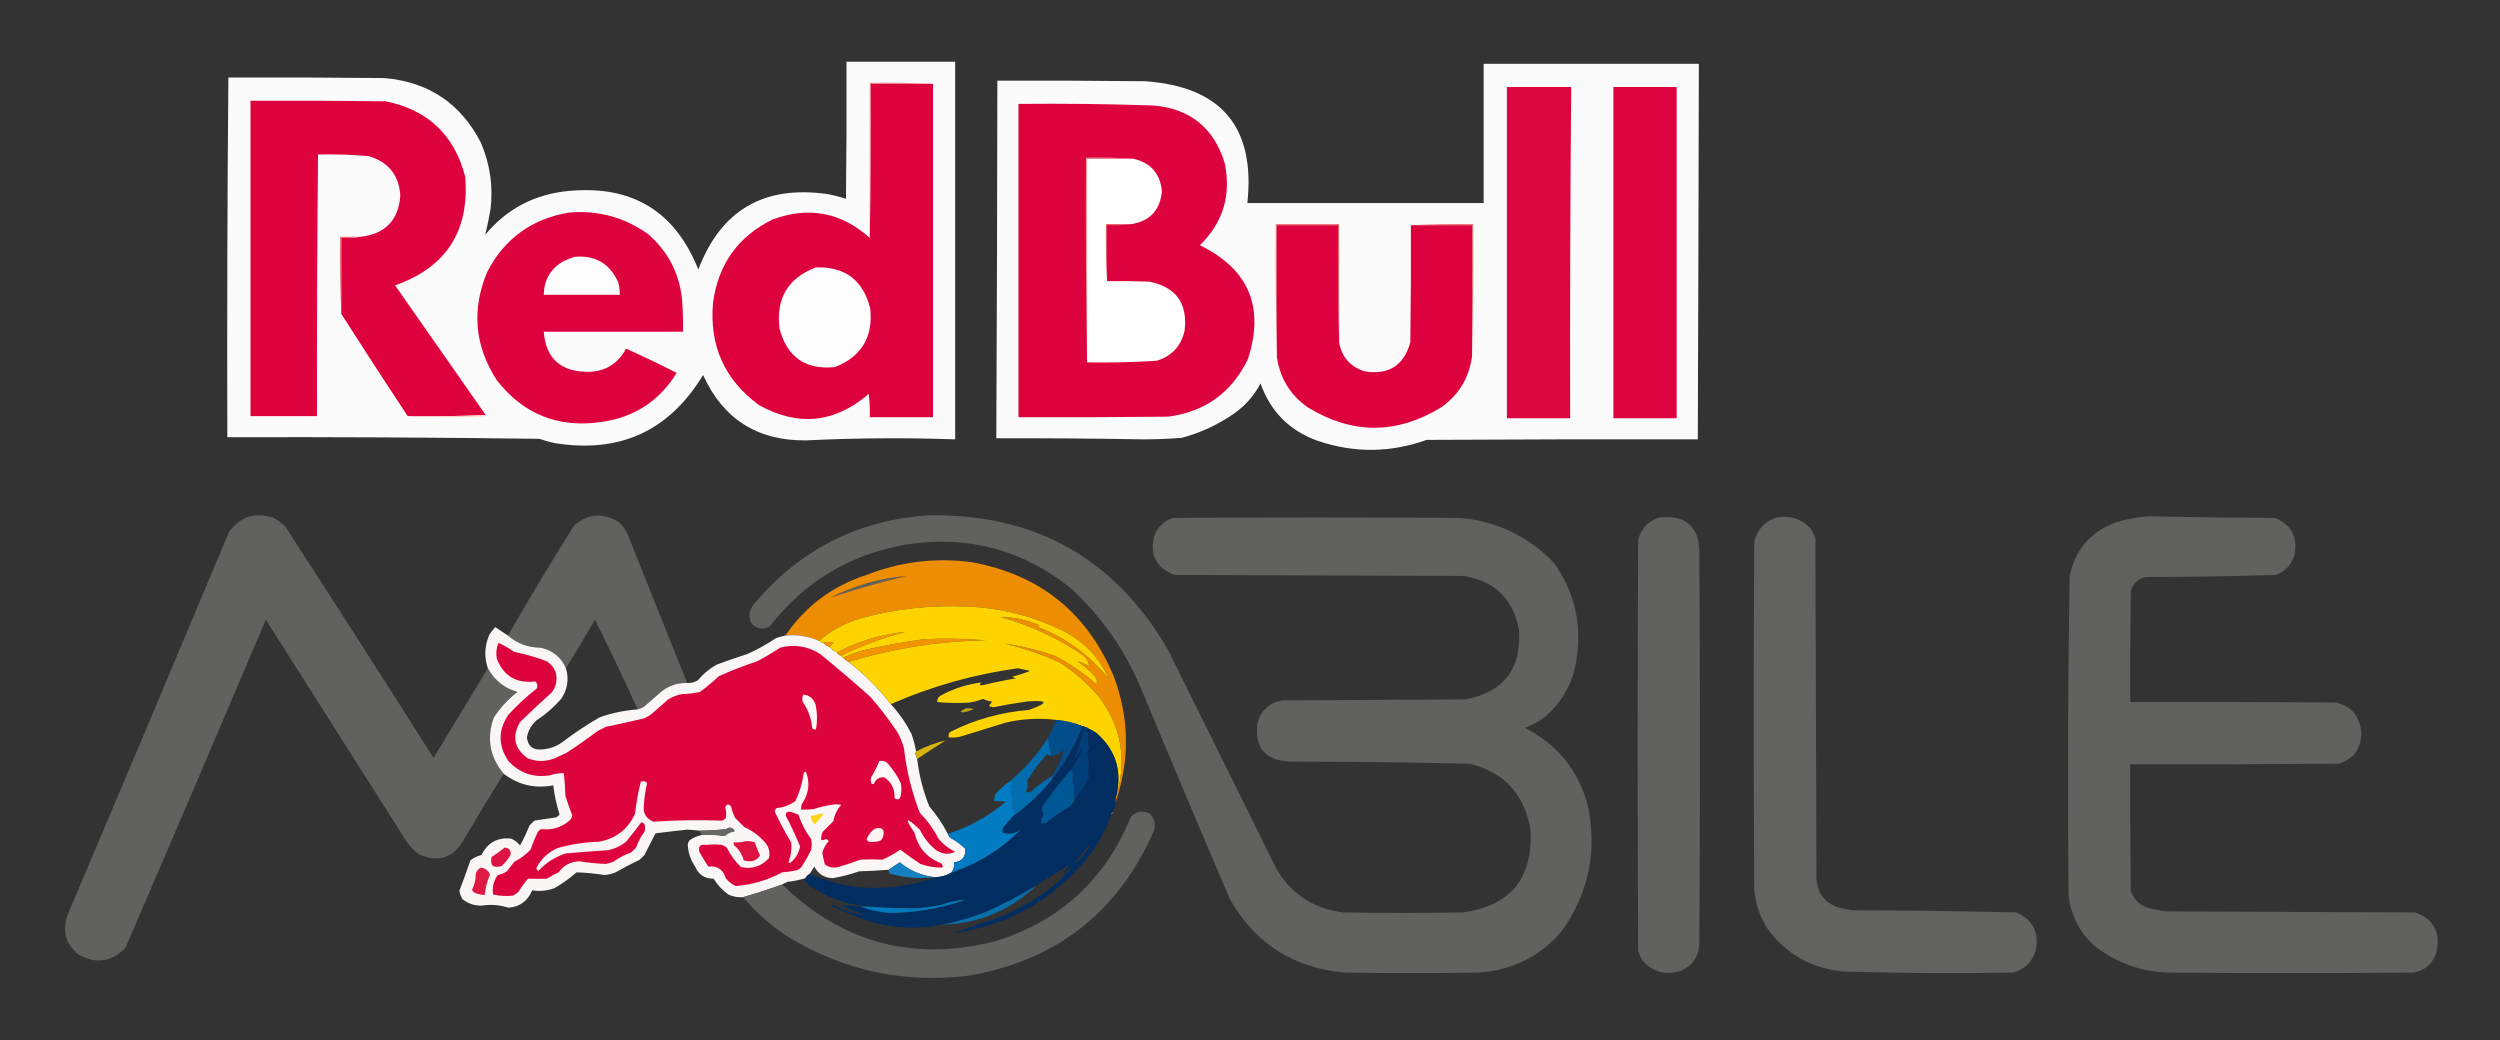 <?xml version="1.0" encoding="UTF-8"?>
<!DOCTYPE svg PUBLIC "-//W3C//DTD SVG 1.1//EN" "http://www.w3.org/Graphics/SVG/1.1/DTD/svg11.dtd">
<svg xmlns="http://www.w3.org/2000/svg" version="1.1" width="2370px" height="986px" style="shape-rendering:geometricPrecision; text-rendering:geometricPrecision; image-rendering:optimizeQuality; fill-rule:evenodd; clip-rule:evenodd" xmlns:xlink="http://www.w3.org/1999/xlink">
<rect width="100%" height="100%" fill="#333333" stroke="none"/>
<g><path style="opacity:0.986" fill="#fefdfd" d="M 802.5,58.5 C 836.833,58.5 871.167,58.5 905.5,58.5C 905.5,177.833 905.5,297.167 905.5,416.5C 858.299,414.85 811.133,415.183 764,417.5C 717.974,417.913 685.474,397.247 666.5,355.5C 634.361,408.635 587.361,430.135 525.5,420C 520.744,418.978 516.077,417.644 511.5,416C 412.838,414.699 314.171,414.199 215.5,414.5C 215.183,300.822 215.516,187.155 216.5,73.5C 265.834,73.333 315.168,73.5 364.5,74C 406.446,77.707 436.946,98.207 456,135.5C 464.596,155.673 467.596,176.673 465,198.5C 463.625,206.651 461.959,214.651 460,222.5C 480.642,197.76 507.142,183.926 539.5,181C 599.186,175.434 640.019,200.267 662,255.5C 683.418,199.186 724.252,175.352 784.5,184C 790.463,185.116 796.297,186.616 802,188.5C 802.5,145.168 802.667,101.835 802.5,58.5 Z"/></g>
<g><path style="opacity:0.99" fill="#fefdfd" d="M 1406.5,60.5 C 1474.5,60.5 1542.5,60.5 1610.5,60.5C 1610.28,179.167 1609.95,297.834 1609.5,416.5C 1523.83,416.333 1438.17,416.5 1352.5,417C 1318.27,429.263 1283.94,429.597 1249.5,418C 1222.64,408.474 1204.47,390.307 1195,363.5C 1188.64,375.524 1179.81,385.357 1168.5,393C 1153.77,403.033 1137.77,410.366 1120.5,415C 1107.87,416.077 1095.2,416.577 1082.5,416.5C 1036.5,415.685 990.503,415.352 944.5,415.5C 945.048,302.501 945.381,189.501 945.5,76.5C 992.168,76.333 1038.83,76.5 1085.5,77C 1157.92,82.064 1190.25,120.564 1182.5,192.5C 1257.17,192.5 1331.83,192.5 1406.5,192.5C 1406.5,148.5 1406.5,104.5 1406.5,60.5 Z"/></g>
<g><path style="opacity:1" fill="#ed8f8e" d="M 884.5,79.5 C 864.833,79.5 845.167,79.5 825.5,79.5C 825.833,128.905 825.5,177.572 824.5,225.5C 824.5,176.5 824.5,127.5 824.5,78.5C 844.674,78.169 864.674,78.503 884.5,79.5 Z"/></g>
<g><path style="opacity:1" fill="#e86d72" d="M 1337.5,213.5 C 1356.99,212.503 1376.66,212.17 1396.5,212.5C 1396.83,254.337 1396.5,296.003 1395.5,337.5C 1395.5,296.167 1395.5,254.833 1395.5,213.5C 1376.17,213.5 1356.83,213.5 1337.5,213.5 Z"/></g>
<g><path style="opacity:1" fill="#e7676d" d="M 1269.5,324.5 C 1268.5,287.67 1268.17,250.67 1268.5,213.5C 1249.17,213.5 1229.83,213.5 1210.5,213.5C 1210.5,255.167 1210.5,296.833 1210.5,338.5C 1209.5,296.67 1209.17,254.67 1209.5,212.5C 1229.5,212.5 1249.5,212.5 1269.5,212.5C 1269.5,249.833 1269.5,287.167 1269.5,324.5 Z"/></g>
<g><path style="opacity:1" fill="#dd033e" d="M 539.5,201.5 C 567.141,199.186 592.141,206.019 614.5,222C 634.838,239.844 645.671,262.344 647,289.5C 647.5,297.827 647.666,306.16 647.5,314.5C 603.5,314.5 559.5,314.5 515.5,314.5C 517.419,339.084 530.753,351.751 555.5,352.5C 572.694,352.905 585.361,345.572 593.5,330.5C 609.707,337.788 625.707,345.455 641.5,353.5C 625.228,379.989 601.561,395.489 570.5,400C 529.457,406.043 496.29,392.876 471,360.5C 449.86,327.786 446.86,293.453 462,257.5C 478.553,225.975 504.386,207.308 539.5,201.5 Z"/></g>
<g><path style="opacity:1" fill="#fefdfd" d="M 544.5,243.5 C 564.163,241.705 577.997,249.705 586,267.5C 587.156,271.418 587.656,275.418 587.5,279.5C 563.5,279.5 539.5,279.5 515.5,279.5C 515.685,265.624 521.685,255.124 533.5,248C 537.157,246.178 540.824,244.678 544.5,243.5 Z"/></g>
<g><path style="opacity:1" fill="#dd033e" d="M 965.5,98.5 C 1008.19,98.063 1050.85,98.563 1093.5,100C 1128.23,103.063 1150.73,121.23 1161,154.5C 1167.36,184.906 1159.53,210.906 1137.5,232.5C 1183.9,255.157 1199.06,291.157 1183,340.5C 1167.68,372.137 1142.51,390.303 1107.5,395C 1060.17,395.5 1012.83,395.667 965.5,395.5C 965.5,296.5 965.5,197.5 965.5,98.5 Z"/></g>
<g><path style="opacity:1" fill="#e55d66" d="M 1072.5,212.5 C 1065.02,213.492 1057.35,213.825 1049.5,213.5C 1049.5,231.167 1049.5,248.833 1049.5,266.5C 1048.5,248.674 1048.17,230.674 1048.5,212.5C 1056.5,212.5 1064.5,212.5 1072.5,212.5 Z"/></g>
<g><path style="opacity:1" fill="#fefefe" d="M 1074.5,150.5 C 1090.96,154.293 1099.96,164.627 1101.5,181.5C 1099.75,199.253 1090.08,209.586 1072.5,212.5C 1064.5,212.5 1056.5,212.5 1048.5,212.5C 1048.17,230.674 1048.5,248.674 1049.5,266.5C 1062.84,266.333 1076.17,266.5 1089.5,267C 1114.94,272.121 1126.11,287.621 1123,313.5C 1119.67,328.159 1110.84,337.659 1096.5,342C 1074.54,343.433 1052.54,343.933 1030.5,343.5C 1030.5,279.167 1030.5,214.833 1030.5,150.5C 1045.17,150.5 1059.83,150.5 1074.5,150.5 Z"/></g>
<g><path style="opacity:1" fill="#efa09d" d="M 1074.5,150.5 C 1059.83,150.5 1045.17,150.5 1030.5,150.5C 1030.5,214.833 1030.5,279.167 1030.5,343.5C 1029.5,279.002 1029.17,214.335 1029.5,149.5C 1044.68,149.171 1059.68,149.504 1074.5,150.5 Z"/></g>
<g><path style="opacity:1" fill="#dd053f" d="M 1529.5,82.5 C 1549.5,82.5 1569.5,82.5 1589.5,82.5C 1589.5,187.167 1589.5,291.833 1589.5,396.5C 1569.5,396.5 1549.5,396.5 1529.5,396.5C 1529.5,291.833 1529.5,187.167 1529.5,82.5 Z"/></g>
<g><path style="opacity:1" fill="#dd023e" d="M 460.5,393.5 C 436.006,394.498 411.339,394.831 386.5,394.5C 365.264,362.374 344.264,330.04 323.5,297.5C 323.5,273.5 323.5,249.5 323.5,225.5C 329.69,225.823 335.69,225.49 341.5,224.5C 365.053,221.949 377.719,208.949 379.5,185.5C 378.321,166.135 368.321,153.635 349.5,148C 333.543,146.596 317.543,146.096 301.5,146.5C 300.668,229.164 300.335,311.83 300.5,394.5C 279.5,394.5 258.5,394.5 237.5,394.5C 237.5,294.833 237.5,195.167 237.5,95.5C 280.168,95.333 322.835,95.5 365.5,96C 405.59,104.09 430.757,127.924 441,167.5C 445.223,219.072 423.057,253.405 374.5,270.5C 403.192,311.518 431.859,352.518 460.5,393.5 Z"/></g>
<g><path style="opacity:1" fill="#e66269" d="M 341.5,224.5 C 335.69,225.49 329.69,225.823 323.5,225.5C 323.5,249.5 323.5,273.5 323.5,297.5C 322.502,273.339 322.169,249.006 322.5,224.5C 328.833,224.5 335.167,224.5 341.5,224.5 Z"/></g>
<g><path style="opacity:1" fill="#dd073f" d="M 1428.5,82.5 C 1448.83,82.5 1469.17,82.5 1489.5,82.5C 1488.61,187.164 1488.27,291.83 1488.5,396.5C 1468.5,396.5 1448.5,396.5 1428.5,396.5C 1428.5,291.833 1428.5,187.167 1428.5,82.5 Z"/></g>
<g><path style="opacity:1" fill="#dd013e" d="M 884.5,79.5 C 884.5,184.833 884.5,290.167 884.5,395.5C 864.5,395.5 844.5,395.5 824.5,395.5C 824.831,388.137 824.497,380.803 823.5,373.5C 791.254,401.153 756.588,404.653 719.5,384C 686.719,359.919 672.219,327.419 676,286.5C 681.019,250.262 699.853,224.095 732.5,208C 766.769,195.445 797.436,201.278 824.5,225.5C 825.5,177.572 825.833,128.905 825.5,79.5C 845.167,79.5 864.833,79.5 884.5,79.5 Z"/></g>
<g><path style="opacity:1" fill="#fefdfd" d="M 773.5,253.5 C 801.136,252.632 818.302,265.632 825,292.5C 827.803,319.649 816.636,338.149 791.5,348C 763.614,350.782 746.114,338.616 739,311.5C 735.448,282.904 746.948,263.571 773.5,253.5 Z"/></g>
<g><path style="opacity:1" fill="#dd013e" d="M 1269.5,324.5 C 1271.95,338.45 1279.95,347.616 1293.5,352C 1316.38,355.747 1330.88,346.581 1337,324.5C 1337.5,287.502 1337.67,250.502 1337.5,213.5C 1356.83,213.5 1376.17,213.5 1395.5,213.5C 1395.5,254.833 1395.5,296.167 1395.5,337.5C 1392.9,357.863 1383.23,374.029 1366.5,386C 1324.12,411.995 1281.78,411.995 1239.5,386C 1223.06,374.282 1213.39,358.448 1210.5,338.5C 1210.5,296.833 1210.5,255.167 1210.5,213.5C 1229.83,213.5 1249.17,213.5 1268.5,213.5C 1268.17,250.67 1268.5,287.67 1269.5,324.5 Z"/></g>
<g><path style="opacity:1" fill="#f7cfca" d="M 460.5,393.5 C 461.043,393.56 461.376,393.893 461.5,394.5C 436.337,395.829 411.337,395.829 386.5,394.5C 411.339,394.831 436.006,394.498 460.5,393.5 Z"/></g>
<g><path style="opacity:0.984" fill="#626261" d="M 462.5,633.5 C 468.65,644.803 477.984,652.303 490.5,656C 481.583,662.915 474.083,671.082 468,680.5C 461.149,700.071 464.316,717.737 477.5,733.5C 464.774,753.937 452.274,774.604 440,795.5C 430.323,813.135 416.156,817.968 397.5,810C 391.955,806.122 387.455,801.289 384,795.5C 340,726.167 296,656.833 252,587.5C 207.942,691.283 163.609,794.949 119,898.5C 105.947,911.978 91.114,914.145 74.5,905C 62.207,894.997 58.707,882.497 64,867.5C 115.276,746.615 166.276,625.615 217,504.5C 227.738,489.613 241.904,485.113 259.5,491C 263.278,493.112 266.778,495.612 270,498.5C 317.394,571.565 364.394,644.898 411,718.5C 428.192,690.103 445.359,661.77 462.5,633.5 Z"/></g>
<g><path style="opacity:0.983" fill="#626261" d="M 651.5,647.5 C 642.094,647.246 633.761,650.08 626.5,656C 621.167,660.667 615.833,665.333 610.5,670C 608.593,671.122 606.593,671.955 604.5,672.5C 591.541,643.915 578.041,615.582 564,587.5C 555.059,603.062 545.892,618.396 536.5,633.5C 531.856,622.994 523.856,616.494 512.5,614C 500.623,613.945 490.29,610.111 481.5,602.5C 501.683,567.475 522.516,532.808 544,498.5C 557.262,486.798 571.429,485.631 586.5,495C 590.187,498.21 593.021,502.044 595,506.5C 613.743,553.569 632.577,600.569 651.5,647.5 Z"/></g>
<g><path style="opacity:0.981" fill="#626261" d="M 880.5,488.5 C 981.144,486.885 1056.64,529.218 1107,615.5C 1141.32,684.802 1175.65,754.136 1210,823.5C 1224.31,847.803 1245.47,861.636 1273.5,865C 1311.17,865.667 1348.83,865.667 1386.5,865C 1431.58,858.913 1453.08,833.08 1451,787.5C 1445.72,753.565 1426.56,732.399 1393.5,724C 1336.53,722.691 1279.53,722.024 1222.5,722C 1199.35,720.84 1189.18,708.674 1192,685.5C 1195.39,673.437 1203.23,666.271 1215.5,664C 1273.5,663.667 1331.5,663.333 1389.5,663C 1425.52,655.98 1442.35,634.147 1440,597.5C 1434.67,567.834 1417.17,550.667 1387.5,546C 1296.17,545.667 1204.83,545.333 1113.5,545C 1096.42,538.688 1089.92,526.521 1094,508.5C 1097.19,499.974 1103.03,494.141 1111.5,491C 1202.5,490.333 1293.5,490.333 1384.5,491C 1419.42,494.284 1448.92,508.451 1473,533.5C 1491.9,559.767 1499.23,589.101 1495,621.5C 1492.42,644.487 1482.59,663.654 1465.5,679C 1459.44,683.696 1452.78,687.363 1445.5,690C 1475.9,705.406 1495.73,729.573 1505,762.5C 1514.56,806.596 1506.22,846.929 1480,883.5C 1459.24,907.127 1433.08,919.96 1401.5,922C 1359.17,922.667 1316.83,922.667 1274.5,922C 1226.07,917.56 1189.91,894.394 1166,852.5C 1136.94,784.663 1108.28,716.663 1080,648.5C 1064.71,613.882 1043.21,583.715 1015.5,558C 970.185,521.417 918.518,507.417 860.5,516C 806.541,525.007 762.875,551.007 729.5,594C 722.833,597.378 717,596.211 712,590.5C 709.435,583.921 710.435,577.921 715,572.5C 758.104,521.031 813.27,493.031 880.5,488.5 Z M 787.5,566.5 C 810.097,555.015 834.097,548.182 859.5,546C 835.154,551.728 811.154,558.561 787.5,566.5 Z"/></g>
<g><path style="opacity:0.984" fill="#626261" d="M 2036.5,489.5 C 2076.48,490.298 2116.48,490.798 2156.5,491C 2172.53,497.564 2178.7,509.397 2175,526.5C 2172.23,535.598 2166.4,541.765 2157.5,545C 2116.54,546.305 2075.54,546.972 2034.5,547C 2026.78,548.386 2021.95,552.886 2020,560.5C 2019.5,595.498 2019.33,630.498 2019.5,665.5C 2084.5,665.333 2149.5,665.5 2214.5,666C 2229.54,669.72 2237.54,679.386 2238.5,695C 2238.34,709.672 2231.34,719.338 2217.5,724C 2151.5,724.5 2085.5,724.667 2019.5,724.5C 2019.33,764.501 2019.5,804.501 2020,844.5C 2023.22,853.879 2029.72,859.546 2039.5,861.5C 2044.43,862.741 2049.43,863.575 2054.5,864C 2132.83,864.333 2211.17,864.667 2289.5,865C 2306.78,871.049 2313.62,883.215 2310,901.5C 2307.05,912.779 2299.89,919.612 2288.5,922C 2210.5,922.667 2132.5,922.667 2054.5,922C 2027.69,920.846 2004.02,911.846 1983.5,895C 1970.82,882.463 1963.32,867.296 1961,849.5C 1960.02,748.477 1960.35,647.477 1962,546.5C 1967.18,520.99 1982.01,503.823 2006.5,495C 2016.44,492.042 2026.44,490.209 2036.5,489.5 Z"/></g>
<g><path style="opacity:0.982" fill="#626261" d="M 1573.5,490.5 C 1598.59,488.091 1611.09,499.424 1611,524.5C 1611.67,647.833 1611.67,771.167 1611,894.5C 1610.29,907.553 1603.79,916.386 1591.5,921C 1577.83,924.541 1566.33,921.041 1557,910.5C 1555.39,907.618 1554.06,904.618 1553,901.5C 1552.33,771.5 1552.33,641.5 1553,511.5C 1556.01,500.66 1562.84,493.66 1573.5,490.5 Z"/></g>
<g><path style="opacity:0.986" fill="#626261" d="M 1684.5,490.5 C 1696.82,488.331 1707.32,491.665 1716,500.5C 1718.19,503.554 1719.86,506.888 1721,510.5C 1721.33,618.167 1721.67,725.833 1722,833.5C 1723.36,848.191 1731.19,857.358 1745.5,861C 1749.15,861.774 1752.81,862.441 1756.5,863C 1808.2,863.027 1859.87,863.694 1911.5,865C 1927,871.834 1933.17,883.668 1930,900.5C 1926.82,911.675 1919.66,918.842 1908.5,922C 1854.81,922.951 1801.15,922.618 1747.5,921C 1716.88,918.116 1692.71,904.283 1675,879.5C 1668.23,868.421 1664.23,856.421 1663,843.5C 1662.33,733.5 1662.33,623.5 1663,513.5C 1665.91,501.76 1673.08,494.094 1684.5,490.5 Z"/></g>
<g><path style="opacity:0.968" fill="#f29100" d="M 1057.5,760.5 C 1057.3,758.05 1057.63,755.717 1058.5,753.5C 1068.58,719.281 1062.75,687.947 1041,659.5C 1030.33,647.16 1018.17,636.66 1004.5,628C 987.449,620.205 969.782,614.205 951.5,610C 968.191,612.34 984.524,616.34 1000.5,622C 1014.46,629.464 1027.46,638.298 1039.5,648.5C 1040.31,646.048 1039.81,643.715 1038,641.5C 1033.09,635.922 1027.59,631.089 1021.5,627C 1025.28,627.881 1028.95,629.381 1032.5,631.5C 1032.06,627.478 1030.06,623.978 1026.5,621C 1002.59,604.716 976.591,592.716 948.5,585C 961.379,584.955 973.712,587.622 985.5,593C 984.167,593.667 984.167,594.333 985.5,595C 1011.64,605.473 1033.47,621.639 1051,643.5C 1042.87,624.691 1029.7,610.191 1011.5,600C 981.432,584.45 949.432,576.117 915.5,575C 881.923,573.546 848.923,577.212 816.5,586C 801.479,590.339 788.145,597.506 776.5,607.5C 766.302,603.112 755.636,601.445 744.5,602.5C 763.545,574.626 789.212,555.46 821.5,545C 853.844,532.378 887.178,528.378 921.5,533C 986.011,544.85 1030.84,581.017 1056,641.5C 1070.69,681.144 1071.19,720.81 1057.5,760.5 Z M 787.5,566.5 C 811.154,558.561 835.154,551.728 859.5,546C 834.097,548.182 810.097,555.015 787.5,566.5 Z"/></g>
<g><path style="opacity:0.974" fill="#fefbfa" d="M 481.5,602.5 C 490.29,610.111 500.623,613.945 512.5,614C 523.856,616.494 531.856,622.994 536.5,633.5C 539.557,643.83 538.057,653.496 532,662.5C 525.054,670.452 517.221,677.286 508.5,683C 503.686,687.293 500.686,692.626 499.5,699C 500.44,707.31 505.106,711.143 513.5,710.5C 520.388,710.061 526.722,707.894 532.5,704C 543.956,695.215 555.956,687.215 568.5,680C 580.162,675.901 592.162,673.401 604.5,672.5C 606.593,671.955 608.593,671.122 610.5,670C 615.833,665.333 621.167,660.667 626.5,656C 633.761,650.08 642.094,647.246 651.5,647.5C 655.059,647.592 658.392,646.759 661.5,645C 666.624,638.87 672.624,633.87 679.5,630C 689.092,626.469 698.759,623.136 708.5,620C 717.984,615.761 726.984,610.761 735.5,605C 738.474,604.007 741.474,603.174 744.5,602.5C 755.636,601.445 766.302,603.112 776.5,607.5C 777.605,608.6 778.938,609.267 780.5,609.5C 782.205,611.192 784.205,612.525 786.5,613.5C 788.55,615.547 790.883,617.214 793.5,618.5C 794.262,620.262 795.596,621.262 797.5,621.5C 797.833,622.5 798.5,623.167 799.5,623.5C 800.945,625.063 802.611,626.396 804.5,627.5C 819.5,639.167 832.833,652.5 844.5,667.5C 852.222,675.931 858.722,685.265 864,695.5C 866,701.175 867.5,706.842 868.5,712.5C 868.389,713.117 868.056,713.617 867.5,714C 868.109,715.948 868.776,717.782 869.5,719.5C 871.295,735.012 875.128,750.012 881,764.5C 887.838,772.502 893.672,781.169 898.5,790.5C 899.028,791.721 899.695,792.887 900.5,794C 905.852,796.912 910.685,800.412 915,804.5C 915.77,812.234 912.27,816.567 904.5,817.5C 904.978,821.338 903.978,824.671 901.5,827.5C 897.228,829.96 892.561,831.293 887.5,831.5C 886.833,831.5 886.167,831.5 885.5,831.5C 873.375,830.026 862.542,825.359 853,817.5C 849.349,819.733 845.849,822.066 842.5,824.5C 833.213,825.281 823.88,825.781 814.5,826C 806.351,828.883 798.018,831.05 789.5,832.5C 781.429,832.241 775.596,828.574 772,821.5C 770.489,823.862 768.989,826.195 767.5,828.5C 765.833,829.5 764.5,830.833 763.5,832.5C 757.974,834.239 752.307,835.405 746.5,836C 744.685,836.757 743.019,837.59 741.5,838.5C 729.186,842.939 716.853,846.939 704.5,850.5C 699.588,850.937 694.922,850.104 690.5,848C 684.789,843.956 680.122,838.956 676.5,833C 668.076,833.042 662.243,829.209 659,821.5C 654.64,815.088 652.307,808.088 652,800.5C 652.273,798.671 653.107,797.171 654.5,796C 657.979,793.791 661.646,792.291 665.5,791.5C 672.755,791.187 679.921,791.52 687,792.5C 689.707,790.064 692.873,788.564 696.5,788C 694.516,784.332 691.85,783.665 688.5,786C 680.187,786.883 671.853,787.383 663.5,787.5C 659.525,787.001 655.525,786.668 651.5,786.5C 641.489,787.525 631.489,788.692 621.5,790C 617.872,796.755 614.372,803.588 611,810.5C 609.5,812 608,813.5 606.5,815C 598.676,818.745 591.009,822.745 583.5,827C 580.142,828.453 576.642,829.287 573,829.5C 564.188,828.076 555.355,827.243 546.5,827C 540.028,832.736 533.028,837.736 525.5,842C 518.646,844.533 511.646,845.2 504.5,844C 500.366,854.14 492.866,859.64 482,860.5C 473.793,857.855 465.46,857.188 457,858.5C 450.054,858.726 443.888,856.726 438.5,852.5C 437.006,850.058 436.006,847.391 435.5,844.5C 439.159,834.849 442.659,825.183 446,815.5C 449.153,813.168 452.653,811.501 456.5,810.5C 462.226,798.804 471.559,793.637 484.5,795C 487.902,796.4 490.736,798.567 493,801.5C 496.372,795.408 499.372,789.074 502,782.5C 503.5,781 505,779.5 506.5,778C 513.135,776.891 519.802,775.891 526.5,775C 528.223,774.477 529.556,773.477 530.5,772C 527.589,763.038 525.589,753.871 524.5,744.5C 507.103,747.823 491.436,744.157 477.5,733.5C 464.316,717.737 461.149,700.071 468,680.5C 474.083,671.082 481.583,662.915 490.5,656C 477.984,652.303 468.65,644.803 462.5,633.5C 458.857,622.758 459.357,612.091 464,601.5C 465.673,598.999 467.507,596.666 469.5,594.5C 473.529,597.177 477.529,599.844 481.5,602.5 Z"/></g>
<g><path style="opacity:1" fill="#f49601" d="M 797.5,621.5 C 795.596,621.262 794.262,620.262 793.5,618.5C 813.856,607.825 835.522,601.325 858.5,599C 837.293,604.454 816.959,611.954 797.5,621.5 Z"/></g>
<g><path style="opacity:1" fill="#f39300" d="M 804.5,627.5 C 802.611,626.396 800.945,625.063 799.5,623.5C 806.163,620.333 813.163,617.833 820.5,616C 838.697,611.912 857.03,608.578 875.5,606C 895.218,605.049 914.885,605.383 934.5,607C 890.161,607.791 846.827,614.624 804.5,627.5 Z"/></g>
<g><path style="opacity:1" fill="#f49608" d="M 786.5,613.5 C 784.205,612.525 782.205,611.192 780.5,609.5C 783.64,608.359 786.973,608.192 790.5,609C 788.959,610.371 787.625,611.871 786.5,613.5 Z"/></g>
<g><path style="opacity:1" fill="#dd043e" d="M 472.5,609.5 C 477.727,611.784 482.727,614.617 487.5,618C 498.109,620.086 508.442,623.086 518.5,627C 526.17,632.184 529.004,639.351 527,648.5C 526.194,651.446 524.861,654.112 523,656.5C 512.809,665.601 502.809,674.935 493,684.5C 485.04,698.371 487.54,709.871 500.5,719C 508.777,722.176 517.111,722.176 525.5,719C 529.167,717.333 532.833,715.667 536.5,714C 546.777,707.389 556.777,700.389 566.5,693C 569.167,691.667 571.833,690.333 574.5,689C 586.531,686.57 598.531,683.904 610.5,681C 612.996,679.92 615.33,678.586 617.5,677C 622.833,672.333 628.167,667.667 633.5,663C 637.531,660.545 641.864,658.879 646.5,658C 652.249,657.852 657.915,657.186 663.5,656C 669.792,651.377 675.792,646.377 681.5,641C 693.258,635.727 705.258,631.06 717.5,627C 725.094,623.065 732.427,618.732 739.5,614C 753.078,610.481 765.744,612.481 777.5,620C 793.627,633.125 809.461,646.625 825,660.5C 834.433,671.264 843.1,682.597 851,694.5C 853.587,699.261 855.587,704.261 857,709.5C 859.33,730.488 864.33,750.821 872,770.5C 879.225,777.951 885.225,786.284 890,795.5C 894.354,800.589 899.52,804.589 905.5,807.5C 899.42,810.358 893.42,809.858 887.5,806C 880.873,800.701 875.706,794.201 872,786.5C 858.577,773.779 856.91,774.779 867,789.5C 870.369,803.701 878.869,813.368 892.5,818.5C 893.429,819.689 893.762,821.022 893.5,822.5C 886.301,822.56 879.301,821.394 872.5,819C 866.003,814.66 859.67,810.16 853.5,805.5C 848.162,809.171 842.495,812.338 836.5,815C 829.523,814.603 822.523,814.603 815.5,815C 808.595,817.62 801.595,819.953 794.5,822C 789.928,823.076 785.761,822.243 782,819.5C 781.009,815.868 780.175,812.201 779.5,808.5C 780.607,804.381 782.607,800.714 785.5,797.5C 785.113,796.28 784.28,795.613 783,795.5C 781.56,796.148 780.06,796.481 778.5,796.5C 778.248,793.68 778.748,791.014 780,788.5C 783.333,785.167 786.667,781.833 790,778.5C 791.037,772.594 793.537,767.427 797.5,763C 794.5,762.333 791.5,762.333 788.5,763C 782.678,763.767 777.011,765.1 771.5,767C 767.514,767.499 763.514,767.666 759.5,767.5C 759.34,765.801 759.506,764.134 760,762.5C 766.822,752.544 768.155,742.211 764,731.5C 763.228,731.645 762.561,731.978 762,732.5C 760.744,741.932 758.078,750.932 754,759.5C 748.79,763.238 742.956,765.405 736.5,766C 735.196,766.804 734.529,767.971 734.5,769.5C 739.14,779.448 744.307,789.114 750,798.5C 750.706,804.853 749.872,811.02 747.5,817C 747.833,817.5 748.167,818 748.5,818.5C 753.855,814.461 757.189,809.128 758.5,802.5C 754.558,792.614 750.058,782.947 745,773.5C 744.576,770.672 745.91,769.339 749,769.5C 751.779,770.224 754.446,771.224 757,772.5C 759.723,780.874 763.723,788.541 769,795.5C 769.667,798.833 769.667,802.167 769,805.5C 766.401,811.089 763.401,816.423 760,821.5C 758.786,823.049 757.286,824.215 755.5,825C 750.877,825.958 746.21,826.625 741.5,827C 727.639,834.402 712.972,838.735 697.5,840C 693.759,838.262 690.592,835.762 688,832.5C 685.561,824.226 680.061,820.56 671.5,821.5C 668.468,816.965 665.635,812.298 663,807.5C 661.754,802.23 663.92,800.063 669.5,801C 674.5,800.333 679.5,800.333 684.5,801C 686.081,801.707 687.581,802.54 689,803.5C 692.4,810.465 696.9,816.631 702.5,822C 712.842,824.221 721.675,821.387 729,813.5C 730.111,808.389 729.111,803.722 726,799.5C 720.332,792.754 713.499,787.587 705.5,784C 702.667,781.167 699.833,778.333 697,775.5C 695.209,772.007 693.876,768.341 693,764.5C 690.771,761.844 688.938,762.177 687.5,765.5C 688.585,768.773 688.752,772.106 688,775.5C 687.097,776.701 685.931,777.535 684.5,778C 662.799,777.147 641.132,777.481 619.5,779C 612.182,775.981 609.182,770.481 610.5,762.5C 610.852,755.724 611.852,749.058 613.5,742.5C 611.956,740.554 609.956,740.054 607.5,741C 604.972,750.998 603.139,761.165 602,771.5C 595.188,786.299 583.688,795.132 567.5,798C 554.225,798.372 541.225,800.372 528.5,804C 519.545,807.956 512.878,814.29 508.5,823C 508.613,824.28 509.28,825.113 510.5,825.5C 517.711,817.727 526.377,812.227 536.5,809C 549.807,807.834 563.141,806.834 576.5,806C 582.822,804.672 588.489,802.005 593.5,798C 598.463,791.893 603.296,785.726 608,779.5C 609.261,779.759 610.261,780.426 611,781.5C 611.667,783.833 611.667,786.167 611,788.5C 607.555,793.055 604.888,798.055 603,803.5C 601.5,805 600,806.5 598.5,808C 592.39,810.221 586.723,813.221 581.5,817C 579.212,817.822 576.878,818.489 574.5,819C 566.158,818.731 557.825,817.897 549.5,816.5C 541.127,816.698 534.46,820.198 529.5,827C 525.673,828.746 522.007,830.746 518.5,833C 512.486,833.24 506.486,833.24 500.5,833C 497.132,836.902 494.132,841.069 491.5,845.5C 489.972,846.861 488.305,848.028 486.5,849C 480.109,849.758 473.776,849.424 467.5,848C 466.385,841.291 467.885,835.124 472,829.5C 475.089,828.949 477.922,827.783 480.5,826C 482.833,823 485.167,820 487.5,817C 493.291,814.02 498.457,810.187 503,805.5C 504.943,799.672 507.276,794.005 510,788.5C 510.903,787.299 512.069,786.465 513.5,786C 522.835,787.08 531.169,784.746 538.5,779C 540.677,777.503 542.01,775.503 542.5,773C 540.14,766.922 537.974,760.755 536,754.5C 535.815,747.253 535.315,740.087 534.5,733C 530.087,732.849 525.754,733.516 521.5,735C 505.914,737.472 492.747,732.972 482,721.5C 472.105,706.795 472.105,692.128 482,677.5C 490.399,668.431 499.399,660.098 509,652.5C 509.896,649.975 509.396,647.808 507.5,646C 489.664,648.174 477.497,641.007 471,624.5C 470.017,619.28 470.517,614.28 472.5,609.5 Z"/></g>
<g><path style="opacity:1" fill="#fed400" d="M 1058.5,753.5 C 1063.65,730.13 1057.32,710.63 1039.5,695C 1036.94,693.223 1034.27,691.723 1031.5,690.5C 1030.79,689.596 1029.79,689.263 1028.5,689.5C 1028.16,688.662 1027.49,688.328 1026.5,688.5C 1018.56,685.305 1010.22,683.305 1001.5,682.5C 985.336,680.507 969.336,681.34 953.5,685C 939.489,689.336 925.489,693.669 911.5,698C 907.551,699.184 903.551,699.518 899.5,699C 898.903,697.372 899.237,695.705 900.5,694C 924.14,682.12 949.14,675.12 975.5,673C 994.52,666.155 993.854,663.488 973.5,665C 962.774,666.507 952.107,668.341 941.5,670.5C 940.062,670.281 938.729,669.781 937.5,669C 938.743,667.846 939.743,666.512 940.5,665C 937.458,664.822 934.625,663.988 932,662.5C 927.944,664.074 923.778,665.241 919.5,666C 909.144,666.704 898.811,666.537 888.5,665.5C 888.423,662.491 889.756,660.324 892.5,659C 904.478,652.562 917.145,648.562 930.5,647C 927.84,648.982 928.34,649.815 932,649.5C 942.417,646.95 952.917,644.783 963.5,643C 962.062,642.781 960.729,642.281 959.5,641.5C 965.344,640.102 971.011,638.269 976.5,636C 972.338,635.07 968.505,634.237 965,633.5C 923.227,639.259 883.06,650.593 844.5,667.5C 832.833,652.5 819.5,639.167 804.5,627.5C 846.827,614.624 890.161,607.791 934.5,607C 914.885,605.383 895.218,605.049 875.5,606C 857.03,608.578 838.697,611.912 820.5,616C 813.163,617.833 806.163,620.333 799.5,623.5C 798.5,623.167 797.833,622.5 797.5,621.5C 816.959,611.954 837.293,604.454 858.5,599C 835.522,601.325 813.856,607.825 793.5,618.5C 790.883,617.214 788.55,615.547 786.5,613.5C 787.625,611.871 788.959,610.371 790.5,609C 786.973,608.192 783.64,608.359 780.5,609.5C 778.938,609.267 777.605,608.6 776.5,607.5C 788.145,597.506 801.479,590.339 816.5,586C 848.923,577.212 881.923,573.546 915.5,575C 949.432,576.117 981.432,584.45 1011.5,600C 1029.7,610.191 1042.87,624.691 1051,643.5C 1033.47,621.639 1011.64,605.473 985.5,595C 984.167,594.333 984.167,593.667 985.5,593C 973.712,587.622 961.379,584.955 948.5,585C 976.591,592.716 1002.59,604.716 1026.5,621C 1030.06,623.978 1032.06,627.478 1032.5,631.5C 1028.95,629.381 1025.28,627.881 1021.5,627C 1027.59,631.089 1033.09,635.922 1038,641.5C 1039.81,643.715 1040.31,646.048 1039.5,648.5C 1027.46,638.298 1014.46,629.464 1000.5,622C 984.524,616.34 968.191,612.34 951.5,610C 969.782,614.205 987.449,620.205 1004.5,628C 1018.17,636.66 1030.33,647.16 1041,659.5C 1062.75,687.947 1068.58,719.281 1058.5,753.5 Z"/></g>
<g><path style="opacity:1" fill="#fef7f7" d="M 761.5,658.5 C 767.149,658.963 770.982,661.963 773,667.5C 774.831,675.462 774.998,683.462 773.5,691.5C 772.178,691.67 771.011,691.337 770,690.5C 769.235,681.297 766.235,672.964 761,665.5C 760.297,663.071 760.463,660.738 761.5,658.5 Z"/></g>
<g><path style="opacity:0.681" fill="#ffd400" d="M 915.5,671.5 C 918.187,671.336 920.854,671.503 923.5,672C 920.134,673.566 916.634,674.733 913,675.5C 912.167,675.167 911.333,674.833 910.5,674.5C 912.145,673.304 913.811,672.304 915.5,671.5 Z"/></g>
<g><path style="opacity:0.988" fill="#034e8b" d="M 1001.5,682.5 C 1010.22,683.305 1018.56,685.305 1026.5,688.5C 1019.38,706.743 1009.72,723.41 997.5,738.5C 997.5,737.5 997.5,736.5 997.5,735.5C 1002.44,727.615 1006.28,719.282 1009,710.5C 1005.55,713.976 1001.38,715.976 996.5,716.5C 995.118,710.514 994.118,704.847 993.5,699.5C 996.437,693.959 999.104,688.292 1001.5,682.5 Z"/></g>
<g><path style="opacity:0.983" fill="#002d62" d="M 1026.5,688.5 C 1027.49,688.328 1028.16,688.662 1028.5,689.5C 1026.01,698.804 1023.01,707.97 1019.5,717C 1019.67,717.5 1019.83,718 1020,718.5C 1021.08,716.004 1022.41,713.67 1024,711.5C 1024.65,710.304 1025.15,710.304 1025.5,711.5C 1023.18,718.14 1019.85,724.14 1015.5,729.5C 1005.95,740.26 997.117,751.593 989,763.5C 987.095,766.289 987.262,768.956 989.5,771.5C 988.202,774.422 987.202,777.422 986.5,780.5C 988.199,780.66 989.866,780.494 991.5,780C 998.487,774.506 1005.82,769.506 1013.5,765C 1015.77,763.242 1017.43,761.075 1018.5,758.5C 1023.47,751.905 1027.97,744.905 1032,737.5C 1031.17,733.139 1031.34,728.972 1032.5,725C 1031.49,721.02 1030.82,717.187 1030.5,713.5C 1031.07,711.941 1031.74,710.441 1032.5,709C 1030.93,704.369 1030.6,699.703 1031.5,695C 1029.31,693.152 1029.31,691.652 1031.5,690.5C 1034.27,691.723 1036.94,693.223 1039.5,695C 1057.32,710.63 1063.65,730.13 1058.5,753.5C 1057.63,755.717 1057.3,758.05 1057.5,760.5C 1057.24,763.598 1056.58,766.598 1055.5,769.5C 1053.95,769.821 1053.29,770.821 1053.5,772.5C 1046.65,791.202 1036.48,807.868 1023,822.5C 990.821,857.338 951.321,878.005 904.5,884.5C 917.099,879.566 931.099,874.733 946.5,870C 968.302,861.276 987.969,849.276 1005.5,834C 1007,831.672 1008.67,829.505 1010.5,827.5C 1009.76,827.631 1009.09,827.464 1008.5,827C 1009.93,824.815 1011.6,822.815 1013.5,821C 1013.17,820.833 1012.83,820.667 1012.5,820.5C 1002.48,826.86 992.482,833.193 982.5,839.5C 966.818,849.01 950.485,857.51 933.5,865C 920.466,869.957 907.132,873.79 893.5,876.5C 866.567,882.002 840.234,879.835 814.5,870C 805.752,866.528 797.085,862.862 788.5,859C 787.304,858.346 787.304,857.846 788.5,857.5C 799.028,862.733 810.028,866.233 821.5,868C 813.024,864.925 804.691,861.592 796.5,858C 802.81,858.311 809.143,858.811 815.5,859.5C 824.282,862.645 833.449,864.645 843,865.5C 867.893,865.286 892.059,861.12 915.5,853C 907.302,853.507 899.302,855.173 891.5,858C 884.865,859.217 878.199,860.217 871.5,861C 855.483,861.232 839.483,860.732 823.5,859.5C 802.225,857.701 782.891,850.534 765.5,838C 764.313,836.981 763.313,835.814 762.5,834.5C 763.025,833.808 763.692,833.308 764.5,833C 764.272,832.601 763.938,832.435 763.5,832.5C 764.5,830.833 765.833,829.5 767.5,828.5C 798.737,842.079 831.07,845.246 864.5,838C 872.503,836.586 880.169,834.42 887.5,831.5C 892.561,831.293 897.228,829.96 901.5,827.5C 927.259,818.685 949.259,805.018 967.5,786.5C 962.442,790.299 956.942,791.299 951,789.5C 950.333,787.833 950.333,786.167 951,784.5C 954.002,780.666 957.169,777 960.5,773.5C 974.423,763.578 986.757,751.912 997.5,738.5C 1009.72,723.41 1019.38,706.743 1026.5,688.5 Z M 1034.5,799.5 C 1030.3,807.038 1024.97,813.704 1018.5,819.5C 1022.87,812.095 1028.21,805.428 1034.5,799.5 Z M 1015.5,822.5 C 1014.83,825.167 1013.17,826.833 1010.5,827.5C 1011.83,825.5 1013.5,823.833 1015.5,822.5 Z"/></g>
<g><path style="opacity:0.795" fill="#ffd401" d="M 869.5,719.5 C 868.776,717.782 868.109,715.948 867.5,714C 868.056,713.617 868.389,713.117 868.5,712.5C 877.37,707.557 886.703,704.057 896.5,702C 887.325,707.696 878.325,713.53 869.5,719.5 Z"/></g>
<g><path style="opacity:1" fill="#fef8f8" d="M 833.5,721.5 C 837.594,720.705 840.761,722.038 843,725.5C 847.414,730.656 851.081,736.323 854,742.5C 854.667,746.167 854.667,749.833 854,753.5C 853.267,757.988 851.267,758.988 848,756.5C 848.456,748.245 845.289,741.745 838.5,737C 833.72,736.424 830.387,738.424 828.5,743C 827.551,743.617 826.718,743.451 826,742.5C 825.333,740.5 825.333,738.5 826,736.5C 829.041,731.752 831.541,726.752 833.5,721.5 Z"/></g>
<g><path style="opacity:1" fill="#003f79" d="M 1028.5,689.5 C 1029.79,689.263 1030.79,689.596 1031.5,690.5C 1029.31,691.652 1029.31,693.152 1031.5,695C 1030.6,699.703 1030.93,704.369 1032.5,709C 1031.74,710.441 1031.07,711.941 1030.5,713.5C 1030.82,717.187 1031.49,721.02 1032.5,725C 1031.34,728.972 1031.17,733.139 1032,737.5C 1027.97,744.905 1023.47,751.905 1018.5,758.5C 1018.33,751.657 1017.67,744.657 1016.5,737.5C 1016.71,736.914 1017.04,736.414 1017.5,736C 1016.88,733.723 1016.22,731.556 1015.5,729.5C 1019.85,724.14 1023.18,718.14 1025.5,711.5C 1025.15,710.304 1024.65,710.304 1024,711.5C 1022.41,713.67 1021.08,716.004 1020,718.5C 1019.83,718 1019.67,717.5 1019.5,717C 1023.01,707.97 1026.01,698.804 1028.5,689.5 Z"/></g>
<g><path style="opacity:0.976" fill="#006fb2" d="M 993.5,699.5 C 994.118,704.847 995.118,710.514 996.5,716.5C 994.983,716.489 993.816,715.823 993,714.5C 985.538,722.46 979.038,731.126 973.5,740.5C 974.92,743.988 974.586,747.322 972.5,750.5C 973.53,750.554 974.697,750.888 976,751.5C 982.762,745.564 989.929,740.231 997.5,735.5C 997.5,736.5 997.5,737.5 997.5,738.5C 986.757,751.912 974.423,763.578 960.5,773.5C 960.511,771.983 961.177,770.816 962.5,770C 961.128,768.758 960.128,767.258 959.5,765.5C 959.633,762.253 959.967,759.086 960.5,756C 958.009,755.374 958.009,754.541 960.5,753.5C 960.154,752.304 959.654,752.304 959,753.5C 958.504,751.965 958.67,750.465 959.5,749C 959.241,747.739 958.574,746.739 957.5,746C 959.394,744.899 960.061,743.566 959.5,742C 958.956,741.283 958.289,740.783 957.5,740.5C 971.647,728.688 983.647,715.021 993.5,699.5 Z"/></g>
<g><path style="opacity:1" fill="#005795" d="M 1015.5,729.5 C 1016.22,731.556 1016.88,733.723 1017.5,736C 1017.04,736.414 1016.71,736.914 1016.5,737.5C 1017.67,744.657 1018.33,751.657 1018.5,758.5C 1017.43,761.075 1015.77,763.242 1013.5,765C 1005.82,769.506 998.487,774.506 991.5,780C 989.866,780.494 988.199,780.66 986.5,780.5C 987.202,777.422 988.202,774.422 989.5,771.5C 987.262,768.956 987.095,766.289 989,763.5C 997.117,751.593 1005.95,740.26 1015.5,729.5 Z"/></g>
<g><path style="opacity:0.981" fill="#017dc4" d="M 957.5,740.5 C 958.289,740.783 958.956,741.283 959.5,742C 960.061,743.566 959.394,744.899 957.5,746C 958.574,746.739 959.241,747.739 959.5,749C 958.67,750.465 958.504,751.965 959,753.5C 959.654,752.304 960.154,752.304 960.5,753.5C 958.009,754.541 958.009,755.374 960.5,756C 959.967,759.086 959.633,762.253 959.5,765.5C 960.128,767.258 961.128,768.758 962.5,770C 961.177,770.816 960.511,771.983 960.5,773.5C 957.169,777 954.002,780.666 951,784.5C 950.333,786.167 950.333,787.833 951,789.5C 956.942,791.299 962.442,790.299 967.5,786.5C 949.259,805.018 927.259,818.685 901.5,827.5C 903.978,824.671 904.978,821.338 904.5,817.5C 912.27,816.567 915.77,812.234 915,804.5C 910.685,800.412 905.852,796.912 900.5,794C 899.695,792.887 899.028,791.721 898.5,790.5C 918.895,783.971 937.229,773.804 953.5,760C 949.848,759.501 946.182,759.335 942.5,759.5C 942.298,757.011 942.798,754.677 944,752.5C 948.074,747.921 952.574,743.921 957.5,740.5 Z"/></g>
<g><path style="opacity:0.966" fill="#626261" d="M 704.5,850.5 C 716.853,846.939 729.186,842.939 741.5,838.5C 798.911,894.272 866.577,912.106 944.5,892C 1005.42,872.796 1047.92,833.629 1072,774.5C 1076.92,769.28 1082.75,768.113 1089.5,771C 1094.26,775.491 1095.76,780.991 1094,787.5C 1060.01,865.093 1001.18,910.926 917.5,925C 856.95,932.291 800.617,920.291 748.5,889C 731.793,878.457 717.126,865.623 704.5,850.5 Z"/></g>
<g><path style="opacity:0.686" fill="#b4774f" d="M 1055.5,769.5 C 1055.07,770.71 1054.4,771.71 1053.5,772.5C 1053.29,770.821 1053.95,769.821 1055.5,769.5 Z"/></g>
<g><path style="opacity:1" fill="#ffd51a" d="M 776.5,771.5 C 777.873,771.343 779.207,771.51 780.5,772C 777.992,775.338 775.325,778.505 772.5,781.5C 770.113,779.393 768.78,776.727 768.5,773.5C 771.373,773.198 774.039,772.531 776.5,771.5 Z"/></g>
<g><path style="opacity:0.978" fill="#686867" d="M 665.5,791.5 C 664.326,790.486 663.66,789.153 663.5,787.5C 671.853,787.383 680.187,786.883 688.5,786C 691.85,783.665 694.516,784.332 696.5,788C 692.873,788.564 689.707,790.064 687,792.5C 679.921,791.52 672.755,791.187 665.5,791.5 Z"/></g>
<g><path style="opacity:1" fill="#fef4f3" d="M 829.5,785.5 C 836.673,783.839 839.173,786.506 837,793.5C 836.535,794.931 835.701,796.097 834.5,797C 830.878,798.106 827.211,798.439 823.5,798C 822.643,797.311 821.977,796.478 821.5,795.5C 823.237,791.326 825.903,787.993 829.5,785.5 Z"/></g>
<g><path style="opacity:1" fill="#dd1241" d="M 706.5,797.5 C 709.572,797.183 712.572,797.516 715.5,798.5C 716.943,802.787 718.609,806.954 720.5,811C 718.112,814.779 714.612,816.612 710,816.5C 708.236,816.456 706.569,816.122 705,815.5C 703.48,809.772 700.48,805.106 696,801.5C 695.517,800.552 695.351,799.552 695.5,798.5C 699.371,798.815 703.038,798.482 706.5,797.5 Z"/></g>
<g><path style="opacity:1" fill="#dd1441" d="M 478.5,803.5 C 482.803,803.963 484.636,806.296 484,810.5C 481.766,814.458 478.933,817.958 475.5,821C 467.512,823.341 464.345,820.508 466,812.5C 470.348,809.637 474.515,806.637 478.5,803.5 Z"/></g>
<g><path style="opacity:0.919" fill="#1388ce" d="M 885.5,831.5 C 871.219,833.392 857.219,832.226 843.5,828C 842.663,826.989 842.33,825.822 842.5,824.5C 845.849,822.066 849.349,819.733 853,817.5C 862.542,825.359 873.375,830.026 885.5,831.5 Z"/></g>
<g><path style="opacity:1" fill="#de1942" d="M 455.5,822.5 C 459.713,822.866 462.713,825.033 464.5,829C 461.814,835.245 460.147,841.745 459.5,848.5C 456.784,848.322 454.117,847.822 451.5,847C 449.522,846.519 448.189,845.353 447.5,843.5C 449.858,838.841 451.025,833.841 451,828.5C 451.804,825.854 453.304,823.854 455.5,822.5 Z"/></g>
<g><path style="opacity:0.961" fill="#007cc2" d="M 815.5,859.5 C 818.167,859.5 820.833,859.5 823.5,859.5C 839.483,860.732 855.483,861.232 871.5,861C 878.199,860.217 884.865,859.217 891.5,858C 899.302,855.173 907.302,853.507 915.5,853C 892.059,861.12 867.893,865.286 843,865.5C 833.449,864.645 824.282,862.645 815.5,859.5 Z"/></g>
<g><path style="opacity:0.841" fill="#007bc1" d="M 982.5,839.5 C 957.21,863.339 927.544,875.673 893.5,876.5C 907.132,873.79 920.466,869.957 933.5,865C 950.485,857.51 966.818,849.01 982.5,839.5 Z"/></g>
</svg>
